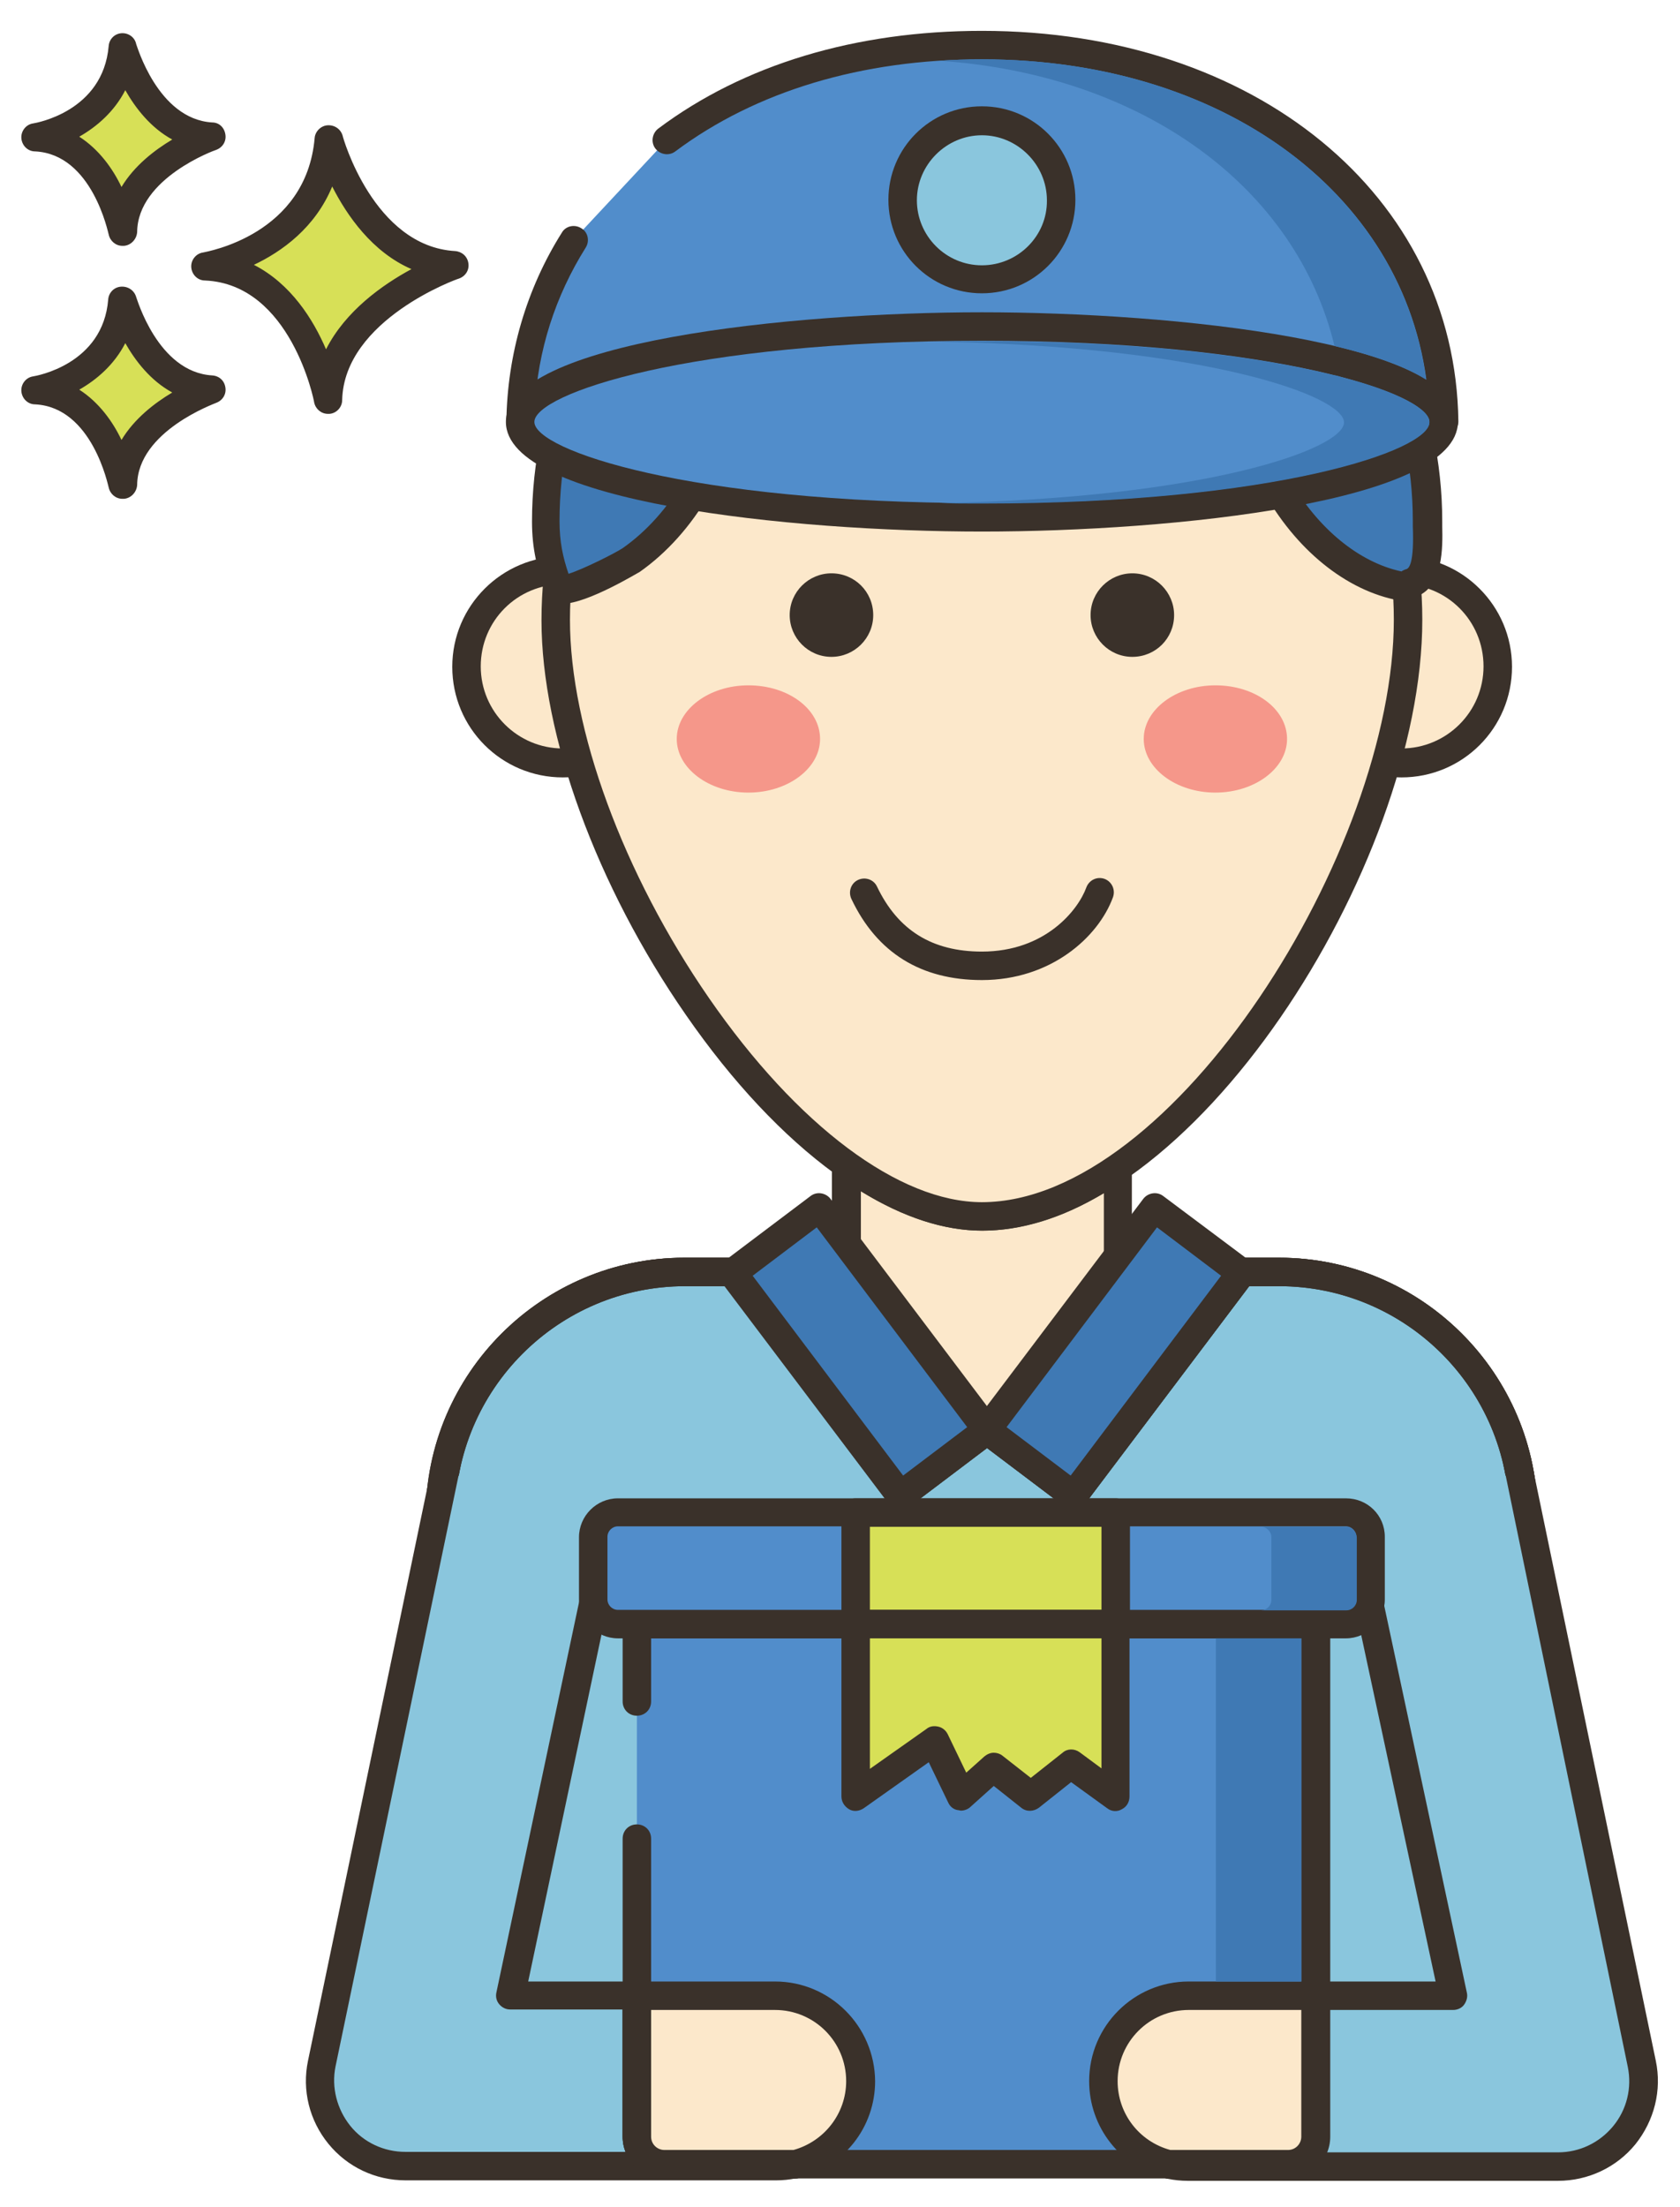 <?xml version="1.0" encoding="utf-8"?>
<!-- Generator: Adobe Illustrator 24.2.3, SVG Export Plug-In . SVG Version: 6.00 Build 0)  -->
<svg version="1.1" id="Layer_1" xmlns="http://www.w3.org/2000/svg" xmlns:xlink="http://www.w3.org/1999/xlink" x="0px" y="0px"
	 viewBox="0 0 354 465" style="enable-background:new 0 0 354 465;" xml:space="preserve">
<style type="text/css">
	.st0{display:none;}
	.st1{display:inline;}
	.st2{fill:none;stroke:#6B1D1D;stroke-miterlimit:20;}
	.st3{fill:#FCE8CB;}
	.st4{fill:#3A312A;}
	.st5{fill:#8AC6DD;}
	.st6{fill-rule:evenodd;clip-rule:evenodd;fill:#FCE8CB;}
	.st7{fill:#F5978A;}
	.st8{fill:#3F79B4;}
	.st9{fill:#D7E057;}
	.st10{fill:#518DCB;}
</style>
<g id="Layer_1_1_" class="st0">
	<g class="st1">
		<g>
			<line class="st2" x1="-79" y1="-13.3" x2="433" y2="-13.3"/>
			<line class="st2" x1="-79" y1="10.1" x2="433" y2="10.1"/>
			<line class="st2" x1="-79" y1="33.6" x2="433" y2="33.6"/>
			<line class="st2" x1="-79" y1="57" x2="433" y2="57"/>
			<line class="st2" x1="-79" y1="80.5" x2="433" y2="80.5"/>
			<line class="st2" x1="-79" y1="104" x2="433" y2="104"/>
			<line class="st2" x1="-79" y1="127.4" x2="433" y2="127.4"/>
			<line class="st2" x1="-79" y1="150.9" x2="433" y2="150.9"/>
			<line class="st2" x1="-79" y1="174.3" x2="433" y2="174.3"/>
			<line class="st2" x1="-79" y1="197.8" x2="433" y2="197.8"/>
			<line class="st2" x1="-79" y1="221.3" x2="433" y2="221.3"/>
			<line class="st2" x1="-79" y1="244.7" x2="433" y2="244.7"/>
			<line class="st2" x1="-79" y1="268.2" x2="433" y2="268.2"/>
			<line class="st2" x1="-79" y1="291.7" x2="433" y2="291.7"/>
			<line class="st2" x1="-79" y1="315.1" x2="433" y2="315.1"/>
			<line class="st2" x1="-79" y1="338.6" x2="433" y2="338.6"/>
			<line class="st2" x1="-79" y1="362" x2="433" y2="362"/>
			<line class="st2" x1="-79" y1="385.5" x2="433" y2="385.5"/>
			<line class="st2" x1="-79" y1="409" x2="433" y2="409"/>
			<line class="st2" x1="-79" y1="432.4" x2="433" y2="432.4"/>
			<line class="st2" x1="-79" y1="455.9" x2="433" y2="455.9"/>
			<line class="st2" x1="-79" y1="479.3" x2="433" y2="479.3"/>
		</g>
		<g>
			<line class="st2" x1="423.3" y1="-23" x2="423.3" y2="489"/>
			<line class="st2" x1="399.9" y1="-23" x2="399.9" y2="489"/>
			<line class="st2" x1="376.4" y1="-23" x2="376.4" y2="489"/>
			<line class="st2" x1="353" y1="-23" x2="353" y2="489"/>
			<line class="st2" x1="329.5" y1="-23" x2="329.5" y2="489"/>
			<line class="st2" x1="306" y1="-23" x2="306" y2="489"/>
			<line class="st2" x1="282.6" y1="-23" x2="282.6" y2="489"/>
			<line class="st2" x1="259.1" y1="-23" x2="259.1" y2="489"/>
			<line class="st2" x1="235.7" y1="-23" x2="235.7" y2="489"/>
			<line class="st2" x1="212.2" y1="-23" x2="212.2" y2="489"/>
			<line class="st2" x1="188.7" y1="-23" x2="188.7" y2="489"/>
			<line class="st2" x1="165.3" y1="-23" x2="165.3" y2="489"/>
			<line class="st2" x1="141.8" y1="-23" x2="141.8" y2="489"/>
			<line class="st2" x1="118.3" y1="-23" x2="118.3" y2="489"/>
			<line class="st2" x1="94.9" y1="-23" x2="94.9" y2="489"/>
			<line class="st2" x1="71.4" y1="-23" x2="71.4" y2="489"/>
			<line class="st2" x1="48" y1="-23" x2="48" y2="489"/>
			<line class="st2" x1="24.5" y1="-23" x2="24.5" y2="489"/>
			<line class="st2" x1="1" y1="-23" x2="1" y2="489"/>
			<line class="st2" x1="-22.4" y1="-23" x2="-22.4" y2="489"/>
			<line class="st2" x1="-45.9" y1="-23" x2="-45.9" y2="489"/>
			<line class="st2" x1="-69.3" y1="-23" x2="-69.3" y2="489"/>
		</g>
	</g>
</g>
<g id="Layer_2_1_">
	<g>
		<g>
			<g>
				<path class="st3" d="M269.5,268h-34v-22.1c-9.4,6.5-19.1,10.4-28.6,10.4c-9.1,0-18.6-3.9-28-10.5h-0.6V268h-34
					c-28.4,0-51.5,23-51.5,51.5v136.4H321V319.5C321,291.1,297.9,268,269.5,268z"/>
			</g>
		</g>
		<g>
			<g>
				<path class="st4" d="M269.5,265h-31v-19.1c0-1.1-0.6-2.1-1.6-2.7c-1-0.5-2.2-0.4-3.1,0.2c-9.4,6.5-18.5,9.8-26.9,9.8
					c-8.1,0-16.9-3.3-26.3-9.9c-0.5-0.4-1.1-0.5-1.7-0.5h-0.6c-1.7,0-3,1.3-3,3V265h-31c-30,0-54.5,24.4-54.5,54.5v136.4
					c0,1.7,1.3,3,3,3H321c1.7,0,3-1.3,3-3V319.5C324,289.5,299.6,265,269.5,265z M318,452.9H95.9V319.5c0-26.7,21.7-48.5,48.5-48.5
					h34c1.7,0,3-1.3,3-3v-17c8.9,5.5,17.5,8.3,25.6,8.3c8.2,0,16.8-2.6,25.6-7.9V268c0,1.7,1.3,3,3,3h34c26.7,0,48.5,21.7,48.5,48.5
					L318,452.9L318,452.9z"/>
			</g>
		</g>
		<g>
			<g>
				<path class="st5" d="M269.5,268h-8.1l0.2,0.2l-35.4,46.9L208,301.3l-18.3,13.8l-35.4-46.9l0.2-0.2h-10.2
					c-28.4,0-51.5,23-51.5,51.5v136.4H321V319.5C321,291.1,297.9,268,269.5,268z"/>
			</g>
		</g>
		<g>
			<g>
				<path class="st4" d="M269.5,265h-8.1c-1.3,0-2.5,0.8-2.9,2.1c0,0.1,0,0.2-0.1,0.3l-32.8,43.5l-15.9-11.9c-1.1-0.8-2.5-0.8-3.6,0
					l-15.9,11.9l-32.8-43.5c0-0.1,0-0.2-0.1-0.3c-0.4-1.2-1.6-2.1-2.9-2.1h-10.2c-30,0-54.5,24.4-54.5,54.5v136.4c0,1.7,1.3,3,3,3
					H321c1.7,0,3-1.3,3-3V319.5C324,289.5,299.6,265,269.5,265z M318,452.9H95.9V319.5c0-26.7,21.7-48.5,48.5-48.5h8.4l34.6,45.9
					c1,1.3,2.9,1.6,4.2,0.6l16.4-12.4l16.4,12.4c1.3,1,3.2,0.7,4.2-0.6l34.6-45.9h6.3c26.7,0,48.5,21.7,48.5,48.5L318,452.9
					L318,452.9z"/>
			</g>
		</g>
		<g>
			<g>
				<path class="st4" d="M269.5,265h-8.1c-1.3,0-2.5,0.8-2.9,2.1c0,0.1,0,0.2-0.1,0.3l-32.8,43.5l-15.9-11.9c-1.1-0.8-2.5-0.8-3.6,0
					l-15.9,11.9l-32.8-43.5c0-0.1,0-0.2-0.1-0.3c-0.4-1.2-1.6-2.1-2.9-2.1h-10.2c-30,0-54.5,24.4-54.5,54.5v136.4c0,1.7,1.3,3,3,3
					H321c1.7,0,3-1.3,3-3V319.5C324,289.5,299.6,265,269.5,265z M318,452.9H95.9V319.5c0-26.7,21.7-48.5,48.5-48.5h8.4l34.6,45.9
					c1,1.3,2.9,1.6,4.2,0.6l16.4-12.4l16.4,12.4c1.3,1,3.2,0.7,4.2-0.6l34.6-45.9h6.3c26.7,0,48.5,21.7,48.5,48.5L318,452.9
					L318,452.9z"/>
			</g>
		</g>
		<g>
			<g>
				<path class="st6" d="M118.6,120.2c-11.2,0-20.3,9.1-20.3,20.3s9.1,20.3,20.3,20.3s20.3-9.1,20.3-20.3
					C138.8,129.3,129.8,120.2,118.6,120.2z"/>
			</g>
		</g>
		<g>
			<g>
				<path class="st4" d="M118.6,117.2c-12.8,0-23.3,10.4-23.3,23.3s10.4,23.3,23.3,23.3s23.3-10.4,23.3-23.3
					S131.4,117.2,118.6,117.2z M118.6,157.7c-9.5,0-17.3-7.7-17.3-17.3s7.7-17.3,17.3-17.3s17.3,7.7,17.3,17.3
					C135.8,150,128.1,157.7,118.6,157.7z"/>
			</g>
		</g>
		<g>
			<g>
				<path class="st6" d="M295.3,120.2c-11.2,0-20.3,9.1-20.3,20.3s9.1,20.3,20.3,20.3s20.3-9.1,20.3-20.3
					C315.6,129.3,306.5,120.2,295.3,120.2z"/>
			</g>
		</g>
		<g>
			<g>
				<path class="st4" d="M295.3,117.2c-12.8,0-23.3,10.4-23.3,23.3s10.4,23.3,23.3,23.3s23.3-10.4,23.3-23.3
					S308.1,117.2,295.3,117.2z M295.3,157.7c-9.5,0-17.3-7.7-17.3-17.3s7.7-17.3,17.3-17.3s17.3,7.7,17.3,17.3
					C312.6,150,304.8,157.7,295.3,157.7z"/>
			</g>
		</g>
		<g>
			<g>
				<path class="st3" d="M206.9,40.9c-49.6,0-89.8,40.2-89.8,89.8s49.7,125.7,89.8,125.7c42,0,89.8-76.1,89.8-125.7
					S256.5,40.9,206.9,40.9z"/>
			</g>
		</g>
		<g>
			<g>
				<path class="st4" d="M206.9,37.9c-51.2,0-92.8,41.6-92.8,92.8c0,24.2,11.6,56,30.4,83.1c19.7,28.5,43,45.5,62.4,45.5
					c43.9,0,92.8-76.7,92.8-128.7C299.7,79.5,258.1,37.9,206.9,37.9z M206.9,253.3c-17.4,0-38.9-16.1-57.5-43
					c-18.1-26.2-29.3-56.7-29.3-79.7c0-47.8,38.9-86.8,86.8-86.8s86.8,38.9,86.8,86.8C293.7,179.1,247.2,253.3,206.9,253.3z"/>
			</g>
		</g>
		<g>
			<g>
				<path class="st4" d="M175.2,120.8c-4.8,0-8.8,3.9-8.8,8.8c0,4.8,3.9,8.8,8.8,8.8c4.8,0,8.8-3.9,8.8-8.8S180.1,120.8,175.2,120.8
					z"/>
			</g>
		</g>
		<g>
			<g>
				<path class="st4" d="M238.6,120.8c-4.8,0-8.8,3.9-8.8,8.8c0,4.8,3.9,8.8,8.8,8.8s8.8-3.9,8.8-8.8
					C247.4,124.8,243.5,120.8,238.6,120.8z"/>
			</g>
		</g>
		<g>
			<g>
				<path class="st7" d="M157.7,144.4c-8.3,0-15.1,5.1-15.1,11.3s6.8,11.3,15.1,11.3s15.1-5.1,15.1-11.3
					C172.8,149.4,166.1,144.4,157.7,144.4z"/>
			</g>
		</g>
		<g>
			<g>
				<path class="st7" d="M256.1,144.4c-8.3,0-15.1,5.1-15.1,11.3s6.8,11.3,15.1,11.3s15.1-5.1,15.1-11.3
					C271.2,149.4,264.5,144.4,256.1,144.4z"/>
			</g>
		</g>
		<g>
			<g>
				<path class="st8" d="M300.9,109.9c0-49.1-41.6-88.8-92.9-88.8c-51.3,0-92.9,39.8-92.9,88.8c0,5.2,0.9,9.1,2.7,13.9
					c0.8,2.3,14.1-5,15.3-5.8c5.7-4,10.3-9.4,13.8-15.4c1.4-2.5,2.6-5,3.6-7.5c3.1-8.1,11.4-30.5,19.8-28.8
					c11.3,2.4,24.2,3.7,37.8,3.7s26.5-1.3,37.8-3.7c8.5-1.8,16.8,20.7,19.8,28.8c1,2.5,2.2,5.1,3.6,7.5c5.7,9.9,15.4,19.3,27.1,21
					c0-0.6,0.7-0.8,1.3-1C301.4,121.3,300.9,113,300.9,109.9z"/>
			</g>
		</g>
		<g>
			<g>
				<path class="st4" d="M303.9,110.9l0-1c0-50.6-43-91.8-95.9-91.8c-52.9,0-95.9,41.2-95.9,91.8c0,5.8,1.1,10,2.9,14.9
					c0.4,1.1,1.2,1.9,2.3,2.2c0.4,0.1,0.8,0.2,1.3,0.2c5.2,0,16.1-6.7,16.2-6.7c5.7-4,10.8-9.7,14.6-16.3c1.5-2.6,2.8-5.3,3.8-8
					l0.2-0.5c9.4-24.9,14.5-26.7,16.2-26.4c12,2.5,24.9,3.8,38.4,3.8s26.4-1.3,38.4-3.8c1.7-0.4,6.8,1.5,16.2,26.4l0.2,0.5
					c1,2.7,2.3,5.4,3.8,8c7.2,12.5,18.1,20.9,29.3,22.5c0.8,0.1,1.7-0.1,2.3-0.6c0.2-0.1,0.3-0.3,0.5-0.5
					C304.1,123.4,304,115.3,303.9,110.9z M296.4,119.9c-0.4,0.1-0.8,0.3-1.1,0.5c-8.9-1.9-17.6-9-23.5-19.3
					c-1.3-2.3-2.5-4.7-3.4-7.1l-0.2-0.5c-6.4-16.8-13.6-32.1-23.1-30.1C233.6,65.8,221.1,67,208,67s-25.6-1.2-37.2-3.6
					c-9.5-2-16.7,13.3-23.1,30.1l-0.2,0.5c-0.9,2.4-2.1,4.8-3.4,7.1c-3.4,5.9-7.9,10.9-12.9,14.4c-1.5,1-8.2,4.4-11.4,5.4
					c-1.2-3.5-1.9-6.8-1.9-11.1c0-47.3,40.3-85.8,89.9-85.8c49.6,0,89.9,38.5,89.9,85.8l0,1.1C298,118.7,296.9,119.7,296.4,119.9z"
					/>
			</g>
		</g>
		<g>
			<g>
				
					<rect x="169.7" y="255.3" transform="matrix(0.799 -0.602 0.602 0.799 -134.854 166.42)" class="st8" width="23" height="58.7"/>
			</g>
		</g>
		<g>
			<g>
				<path class="st4" d="M210.4,299.5l-35.4-46.9c-1-1.3-2.9-1.6-4.2-0.6l-18.3,13.8c-0.6,0.5-1.1,1.2-1.2,2
					c-0.1,0.8,0.1,1.6,0.6,2.2l35.4,46.9c0.6,0.8,1.5,1.2,2.4,1.2c0.6,0,1.3-0.2,1.8-0.6l18.3-13.8c0.6-0.5,1.1-1.2,1.2-2
					C211.1,300.9,210.9,300.1,210.4,299.5z M190.3,310.9l-31.7-42.1l13.5-10.2l31.7,42.1L190.3,310.9z"/>
			</g>
		</g>
		<g>
			<g>
				
					<rect x="205.4" y="273.3" transform="matrix(0.602 -0.799 0.799 0.602 -133.919 300.828)" class="st8" width="58.7" height="23"/>
			</g>
		</g>
		<g>
			<g>
				<path class="st4" d="M264.6,267.7c-0.1-0.8-0.5-1.5-1.2-2L245.1,252c-1.3-1-3.2-0.7-4.2,0.6l-35.4,46.9
					c-0.5,0.6-0.7,1.4-0.6,2.2c0.1,0.8,0.5,1.5,1.2,2l18.3,13.8c0.5,0.4,1.2,0.6,1.8,0.6c0.9,0,1.8-0.4,2.4-1.2L264,270
					C264.5,269.3,264.7,268.5,264.6,267.7z M225.6,310.9l-13.5-10.2l31.7-42.1l13.5,10.2L225.6,310.9z"/>
			</g>
		</g>
		<g>
			<g>
				<path class="st4" d="M232.8,185.2c-1.6-0.6-3.3,0.2-3.9,1.8c-1.7,4.7-8.6,13.5-22,13.5c-10.5,0-17.7-4.5-22.1-13.7
					c-0.7-1.5-2.5-2.1-4-1.4c-1.5,0.7-2.1,2.5-1.4,4c5.4,11.4,14.7,17.1,27.5,17.1c14.5,0,24.5-9,27.6-17.4
					C235.1,187.5,234.3,185.8,232.8,185.2z"/>
			</g>
		</g>
		<g>
			<g>
				<path class="st9" d="M69.2,29.4c-1.9,23.1-26.1,26.8-26.1,26.8C63.9,57.1,69,84.3,69,84.3c0.4-19.4,26.6-28.4,26.6-28.4
					C76.1,54.7,69.2,29.4,69.2,29.4z"/>
			</g>
		</g>
		<g>
			<g>
				<path class="st4" d="M95.9,52.9c-17.2-1-23.7-24.1-23.7-24.3c-0.4-1.4-1.7-2.3-3.2-2.2c-1.4,0.1-2.6,1.3-2.7,2.7
					C64.5,49.5,43.6,53,42.8,53.2c-1.5,0.2-2.6,1.6-2.5,3.1c0.1,1.5,1.3,2.8,2.9,2.8c18.1,0.8,23,25.4,23,25.7
					c0.3,1.4,1.5,2.4,2.9,2.4c0.1,0,0.2,0,0.3,0c1.5-0.1,2.7-1.4,2.7-2.9c0.4-17,24.4-25.6,24.6-25.6c1.4-0.5,2.2-1.8,2-3.2
					C98.5,54,97.3,53,95.9,52.9z M68.7,73.6c-2.7-6.3-7.4-13.8-15.2-17.8C59.4,53,66.4,48,70,39.3c3.1,6.1,8.4,13.8,16.7,17.4
					C80.6,60,72.8,65.5,68.7,73.6z"/>
			</g>
		</g>
		<g>
			<g>
				<path class="st9" d="M25.8,63.3C24.5,79.7,7.4,82.3,7.4,82.3c14.6,0.7,18.3,19.9,18.3,19.9C26,88.5,44.6,82.1,44.6,82.1
					C30.7,81.2,25.8,63.3,25.8,63.3z"/>
			</g>
		</g>
		<g>
			<g>
				<path class="st4" d="M44.7,79.1c-11.5-0.7-15.9-16.4-16-16.5c-0.4-1.4-1.7-2.3-3.2-2.2c-1.5,0.1-2.6,1.3-2.7,2.7
					C21.7,76.8,7.6,79.2,7,79.3c-1.5,0.2-2.6,1.6-2.5,3.1c0.1,1.5,1.3,2.8,2.9,2.8c12.1,0.6,15.4,17.3,15.5,17.5
					c0.3,1.4,1.5,2.4,2.9,2.4c0.1,0,0.2,0,0.3,0c1.5-0.1,2.7-1.4,2.8-2.9C29,90.8,45.4,85,45.5,84.9c1.4-0.5,2.2-1.8,2-3.2
					C47.3,80.2,46.2,79.2,44.7,79.1z M25.6,92.7c-1.8-3.8-4.7-7.9-8.9-10.6c3.7-2.1,7.4-5.3,9.7-9.8c2.1,3.7,5.3,7.9,9.9,10.4
					C32.6,84.9,28.3,88.2,25.6,92.7z"/>
			</g>
		</g>
		<g>
			<g>
				<path class="st9" d="M25.8,10C24.5,26.4,7.4,29,7.4,29c14.6,0.7,18.3,19.9,18.3,19.9C26,35.2,44.6,28.8,44.6,28.8
					C30.7,27.9,25.8,10,25.8,10z"/>
			</g>
		</g>
		<g>
			<g>
				<path class="st4" d="M44.7,25.8c-11.5-0.7-15.9-16.4-16-16.5C28.4,7.8,27,6.9,25.6,7c-1.5,0.1-2.6,1.3-2.7,2.7
					C21.7,23.5,7.6,25.9,7,26c-1.5,0.2-2.6,1.6-2.5,3.1c0.1,1.5,1.3,2.8,2.9,2.8c12.1,0.6,15.4,17.3,15.5,17.5
					c0.3,1.4,1.5,2.4,2.9,2.4c0.1,0,0.2,0,0.3,0c1.5-0.1,2.7-1.4,2.8-2.9C29,37.5,45.4,31.6,45.5,31.6c1.4-0.5,2.2-1.8,2-3.2
					C47.3,26.9,46.2,25.8,44.7,25.8z M25.6,39.4c-1.8-3.8-4.7-7.9-8.9-10.6c3.7-2.1,7.4-5.3,9.7-9.8c2.1,3.7,5.3,7.9,9.9,10.4
					C32.6,31.6,28.3,34.9,25.6,39.4z"/>
			</g>
		</g>
		<g>
			<g>
				<path class="st10" d="M206.9,9.5c-27.1,0-49.7,7.6-66.4,20l-19.7,21.1C113.7,62,109.8,75,109.6,88.9h194.6
					C303.8,45,265.6,9.5,206.9,9.5z"/>
			</g>
		</g>
		<g>
			<g>
				<path class="st4" d="M206.9,6.5c-26.6,0-50.2,7.1-68.2,20.6c-1.3,1-1.6,2.9-0.6,4.2c1,1.3,2.9,1.6,4.2,0.6
					c17-12.7,39.3-19.4,64.6-19.4c52.9,0,92,30.7,94.2,73.4H112.7c0.6-12,4.3-23.5,10.7-33.7c0.9-1.4,0.5-3.3-0.9-4.1
					c-1.4-0.9-3.3-0.5-4.1,0.9c-7.5,11.9-11.5,25.7-11.7,39.8c0,0.8,0.3,1.6,0.9,2.1c0.6,0.6,1.3,0.9,2.1,0.9h194.6
					c0.8,0,1.6-0.3,2.1-0.9c0.6-0.6,0.9-1.3,0.9-2.1C306.7,41.2,264.5,6.5,206.9,6.5z"/>
			</g>
		</g>
		<g>
			<g>
				<ellipse class="st10" cx="206.9" cy="88.9" rx="97.3" ry="20.1"/>
			</g>
		</g>
		<g>
			<g>
				<path class="st4" d="M206.9,65.8c-40.3,0-100.3,6.2-100.3,23.1s60,23.1,100.3,23.1s100.3-6.2,100.3-23.1S247.3,65.8,206.9,65.8z
					 M206.9,106c-61.9,0-94.3-11.2-94.3-17.1s32.4-17.1,94.3-17.1s94.3,11.2,94.3,17.1S268.9,106,206.9,106z"/>
			</g>
		</g>
		<g>
			<g>
				<path class="st5" d="M346,434.8l-26.2-126.3l-31.2,29.6l17.6,82.4h-55.9c-9.9,0-18,8.1-18,18s8.1,18,18,18h78
					c5.4,0,10.5-2.4,14-6.6C345.7,445.7,347,440.1,346,434.8z"/>
			</g>
		</g>
		<g>
			<g>
				<path class="st4" d="M348.9,434.2l-26.2-126.3c-0.3-1.6-1.9-2.7-3.5-2.3c-1.6,0.3-2.7,1.9-2.3,3.5L343,435.5
					c0.9,4.4-0.2,9-3.1,12.5c-2.9,3.5-7.1,5.5-11.6,5.5h-78c-8.3,0-15-6.7-15-15s6.7-15,15-15h55.9c0.9,0,1.8-0.4,2.3-1.1
					s0.8-1.6,0.6-2.5l-17.6-82.4c-0.3-1.6-1.9-2.7-3.6-2.3c-1.6,0.3-2.7,1.9-2.3,3.6l16.9,78.7h-52.2c-11.6,0-21,9.4-21,21
					s9.4,21,21,21h78c6.3,0,12.3-2.8,16.3-7.7C348.6,446.8,350.2,440.4,348.9,434.2z"/>
			</g>
		</g>
		<g>
			<g>
				<path class="st5" d="M163.5,420.5h-55.9l17.6-83.1L94,308.5L67.9,434.8c-1.1,5.3,0.2,10.8,3.7,15c3.4,4.2,8.5,6.6,14,6.6h78
					c9.9,0,18-8.1,18-18S173.4,420.5,163.5,420.5z"/>
			</g>
		</g>
		<g>
			<g>
				<path class="st4" d="M163.5,417.5h-52.2l16.8-79.5c0.3-1.6-0.7-3.2-2.3-3.6c-1.6-0.3-3.2,0.7-3.6,2.3l-17.6,83.1
					c-0.2,0.9,0,1.8,0.6,2.5s1.4,1.1,2.3,1.1h55.9c8.3,0,15,6.7,15,15s-6.7,15-15,15h-78c-4.5,0-8.8-2-11.6-5.5s-4-8.1-3.1-12.5
					L97,309.1c0.3-1.6-0.7-3.2-2.3-3.5c-1.6-0.3-3.2,0.7-3.5,2.3L64.9,434.2c-1.3,6.2,0.3,12.6,4.3,17.5c4,4.9,9.9,7.7,16.3,7.7h78
					c11.6,0,21-9.4,21-21S175.1,417.5,163.5,417.5z"/>
			</g>
		</g>
		<g>
			<g>
				<path class="st3" d="M250.6,420.5c-9.9,0-18,8.1-18,18c0,8.5,5.9,15.6,13.8,17.5h25.1c3.2,0,5.8-2.6,5.8-5.8v-29.7H250.6z"/>
			</g>
		</g>
		<g>
			<g>
				<path class="st4" d="M277.2,417.5h-26.7c-11.6,0-21,9.4-21,21c0,9.7,6.6,18.1,16,20.4c0.2,0.1,0.5,0.1,0.7,0.1h25.1
					c4.8,0,8.8-3.9,8.8-8.8v-29.7C280.2,418.8,278.9,417.5,277.2,417.5z M274.2,450.2c0,1.5-1.2,2.8-2.8,2.8h-24.8
					c-6.6-1.8-11.1-7.7-11.1-14.5c0-8.3,6.7-15,15-15h23.7V450.2z"/>
			</g>
		</g>
		<g>
			<g>
				<path class="st3" d="M163.3,420.5h-29.1v29.7c0,3.2,2.6,5.8,5.8,5.8h27.6c7.9-1.9,13.8-9,13.8-17.5
					C181.3,428.6,173.2,420.5,163.3,420.5z"/>
			</g>
		</g>
		<g>
			<g>
				<path class="st4" d="M163.3,417.5h-29.1c-1.7,0-3,1.3-3,3v29.7c0,4.8,3.9,8.8,8.8,8.8h27.6c0.2,0,0.5,0,0.7-0.1
					c9.5-2.3,16.1-10.7,16.1-20.4C184.3,426.9,174.9,417.5,163.3,417.5z M167.2,453H140c-1.5,0-2.8-1.2-2.8-2.8v-26.7h26.1
					c8.3,0,15,6.7,15,15C178.3,445.3,173.7,451.2,167.2,453z"/>
			</g>
		</g>
		<g>
			<g>
				<circle class="st5" cx="206.9" cy="42.1" r="16.7"/>
			</g>
		</g>
		<g>
			<g>
				<path class="st4" d="M206.9,22.4c-10.9,0-19.7,8.8-19.7,19.7s8.8,19.7,19.7,19.7s19.7-8.8,19.7-19.7S217.8,22.4,206.9,22.4z
					 M206.9,55.9c-7.6,0-13.7-6.2-13.7-13.7s6.2-13.7,13.7-13.7s13.7,6.2,13.7,13.7C220.7,49.7,214.5,55.9,206.9,55.9z"/>
			</g>
		</g>
		<g>
			<g>
				<path class="st10" d="M134.2,342.2v108c0,3.2,2.6,5.8,5.8,5.8h131.5c3.2,0,5.8-2.6,5.8-5.8v-108H134.2z"/>
			</g>
		</g>
		<g>
			<g>
				<path class="st4" d="M277.2,339.2h-143c-1.7,0-3,1.3-3,3v16.3c0,1.7,1.3,3,3,3s3-1.3,3-3v-13.3h137v105c0,1.5-1.2,2.8-2.8,2.8
					H140c-1.5,0-2.8-1.2-2.8-2.8v-62.8c0-1.7-1.3-3-3-3s-3,1.3-3,3v62.8c0,4.8,3.9,8.8,8.8,8.8h131.5c4.8,0,8.8-3.9,8.8-8.8v-108
					C280.2,340.6,278.9,339.2,277.2,339.2z"/>
			</g>
		</g>
		<g>
			<g>
				<path class="st3" d="M163.3,420.5h-29.1v29.7c0,3.2,2.6,5.8,5.8,5.8h27.6c7.9-1.9,13.8-9,13.8-17.5
					C181.3,428.6,173.2,420.5,163.3,420.5z"/>
			</g>
		</g>
		<g>
			<g>
				<path class="st4" d="M163.3,417.5h-29.1c-1.7,0-3,1.3-3,3v29.7c0,4.8,3.9,8.8,8.8,8.8h27.6c0.2,0,0.5,0,0.7-0.1
					c9.5-2.3,16.1-10.7,16.1-20.4C184.3,426.9,174.9,417.5,163.3,417.5z M167.2,453H140c-1.5,0-2.8-1.2-2.8-2.8v-26.7h26.1
					c8.3,0,15,6.7,15,15C178.3,445.3,173.7,451.2,167.2,453z"/>
			</g>
		</g>
		<g>
			<g>
				<path class="st3" d="M250.6,420.5c-9.9,0-18,8.1-18,18c0,8.5,5.9,15.6,13.8,17.5h25.1c3.2,0,5.8-2.6,5.8-5.8v-29.7H250.6z"/>
			</g>
		</g>
		<g>
			<g>
				<path class="st4" d="M277.2,417.5h-26.7c-11.6,0-21,9.4-21,21c0,9.7,6.6,18.1,16,20.4c0.2,0.1,0.5,0.1,0.7,0.1h25.1
					c4.8,0,8.8-3.9,8.8-8.8v-29.7C280.2,418.8,278.9,417.5,277.2,417.5z M274.2,450.2c0,1.5-1.2,2.8-2.8,2.8h-24.8
					c-6.6-1.8-11.1-7.7-11.1-14.5c0-8.3,6.7-15,15-15h23.7V450.2z"/>
			</g>
		</g>
		<g>
			<g>
				<path class="st10" d="M283.6,318.7H130.2c-2.9,0-5.2,2.3-5.2,5.2V337c0,2.9,2.3,5.2,5.2,5.2h153.4c2.9,0,5.2-2.3,5.2-5.2v-13.2
					C288.8,321,286.5,318.7,283.6,318.7z"/>
			</g>
		</g>
		<g>
			<g>
				<path class="st4" d="M283.6,315.7H130.2c-4.5,0-8.2,3.7-8.2,8.2V337c0,4.5,3.7,8.2,8.2,8.2h153.4c4.5,0,8.2-3.7,8.2-8.2v-13.2
					C291.8,319.3,288.2,315.7,283.6,315.7z M285.8,337c0,1.2-1,2.2-2.2,2.2H130.2c-1.2,0-2.2-1-2.2-2.2v-13.2c0-1.2,1-2.2,2.2-2.2
					h153.4c1.2,0,2.2,1,2.2,2.2V337z"/>
			</g>
		</g>
		<g>
			<g>
				<rect x="180.3" y="318.7" class="st9" width="54.8" height="23.5"/>
			</g>
		</g>
		<g>
			<g>
				<path class="st4" d="M235.1,315.7h-54.8c-1.7,0-3,1.3-3,3v23.5c0,1.7,1.3,3,3,3h54.8c1.7,0,3-1.3,3-3v-23.5
					C238.1,317,236.7,315.7,235.1,315.7z M232.1,339.2h-48.8v-17.5h48.8V339.2z"/>
			</g>
		</g>
		<g>
			<g>
				<polygon class="st9" points="180.3,342.2 180.3,378.5 196.9,366.8 202.5,378.5 209.3,372.4 217.1,378.5 225.7,371.7 
					235.1,378.5 235.1,342.2 				"/>
			</g>
		</g>
		<g>
			<g>
				<path class="st4" d="M235.1,339.2h-54.8c-1.7,0-3,1.3-3,3v36.3c0,1.1,0.6,2.1,1.6,2.7s2.2,0.4,3.1-0.2l13.7-9.7l4.1,8.5
					c0.4,0.9,1.2,1.5,2.1,1.6c0.2,0,0.4,0.1,0.6,0.1c0.7,0,1.5-0.3,2-0.8l4.9-4.4l5.8,4.6c1.1,0.9,2.6,0.8,3.7,0l6.8-5.4l7.6,5.5
					c0.9,0.7,2.1,0.8,3.1,0.2c1-0.5,1.6-1.5,1.6-2.7v-36.3C238.1,340.6,236.7,339.2,235.1,339.2z M232.1,372.6l-4.6-3.4
					c-1.1-0.8-2.6-0.8-3.6,0.1l-6.7,5.3l-6-4.7c-0.5-0.4-1.2-0.6-1.8-0.6c-0.7,0-1.4,0.3-2,0.8l-3.8,3.4l-3.9-8.1
					c-0.4-0.8-1.1-1.4-2-1.6c-0.9-0.2-1.8-0.1-2.5,0.5l-11.9,8.4v-27.5h48.8V372.6z"/>
			</g>
		</g>
		<g>
			<g>
				<path class="st8" d="M206.9,12.5c-3,0-6,0.1-9,0.3c42.9,2.9,75.2,26.6,83.3,60.1c8,1.9,14.7,4.2,19.3,7.1
					C295.2,40.4,257.4,12.5,206.9,12.5z"/>
			</g>
		</g>
		<g>
			<g>
				<path class="st8" d="M282.5,79.4c-0.5-0.2-1.1-0.3-1.7-0.4c0,0,0,0,0,0c-15.8-3.9-40.5-7.1-73.9-7.1c-3.1,0-6.1,0-9,0.1
					c56.1,1,85.3,11.4,85.3,17S254,105,197.9,106c2.9,0.1,5.9,0.1,9,0.1c61.9,0,94.3-11.2,94.3-17.1
					C301.3,86.3,294.9,82.6,282.5,79.4z"/>
			</g>
		</g>
		<g>
			<g>
				<rect x="256.2" y="345.2" class="st8" width="18" height="72.3"/>
			</g>
		</g>
		<g>
			<g>
				<path class="st8" d="M283.7,321.7h-18c1.2,0,2.2,1,2.2,2.2v13.2c0,1.2-1,2.2-2.2,2.2h18c1.2,0,2.2-1,2.2-2.2v-13.2
					C285.8,322.7,284.8,321.7,283.7,321.7z"/>
			</g>
		</g>
	</g>
</g>
</svg>
